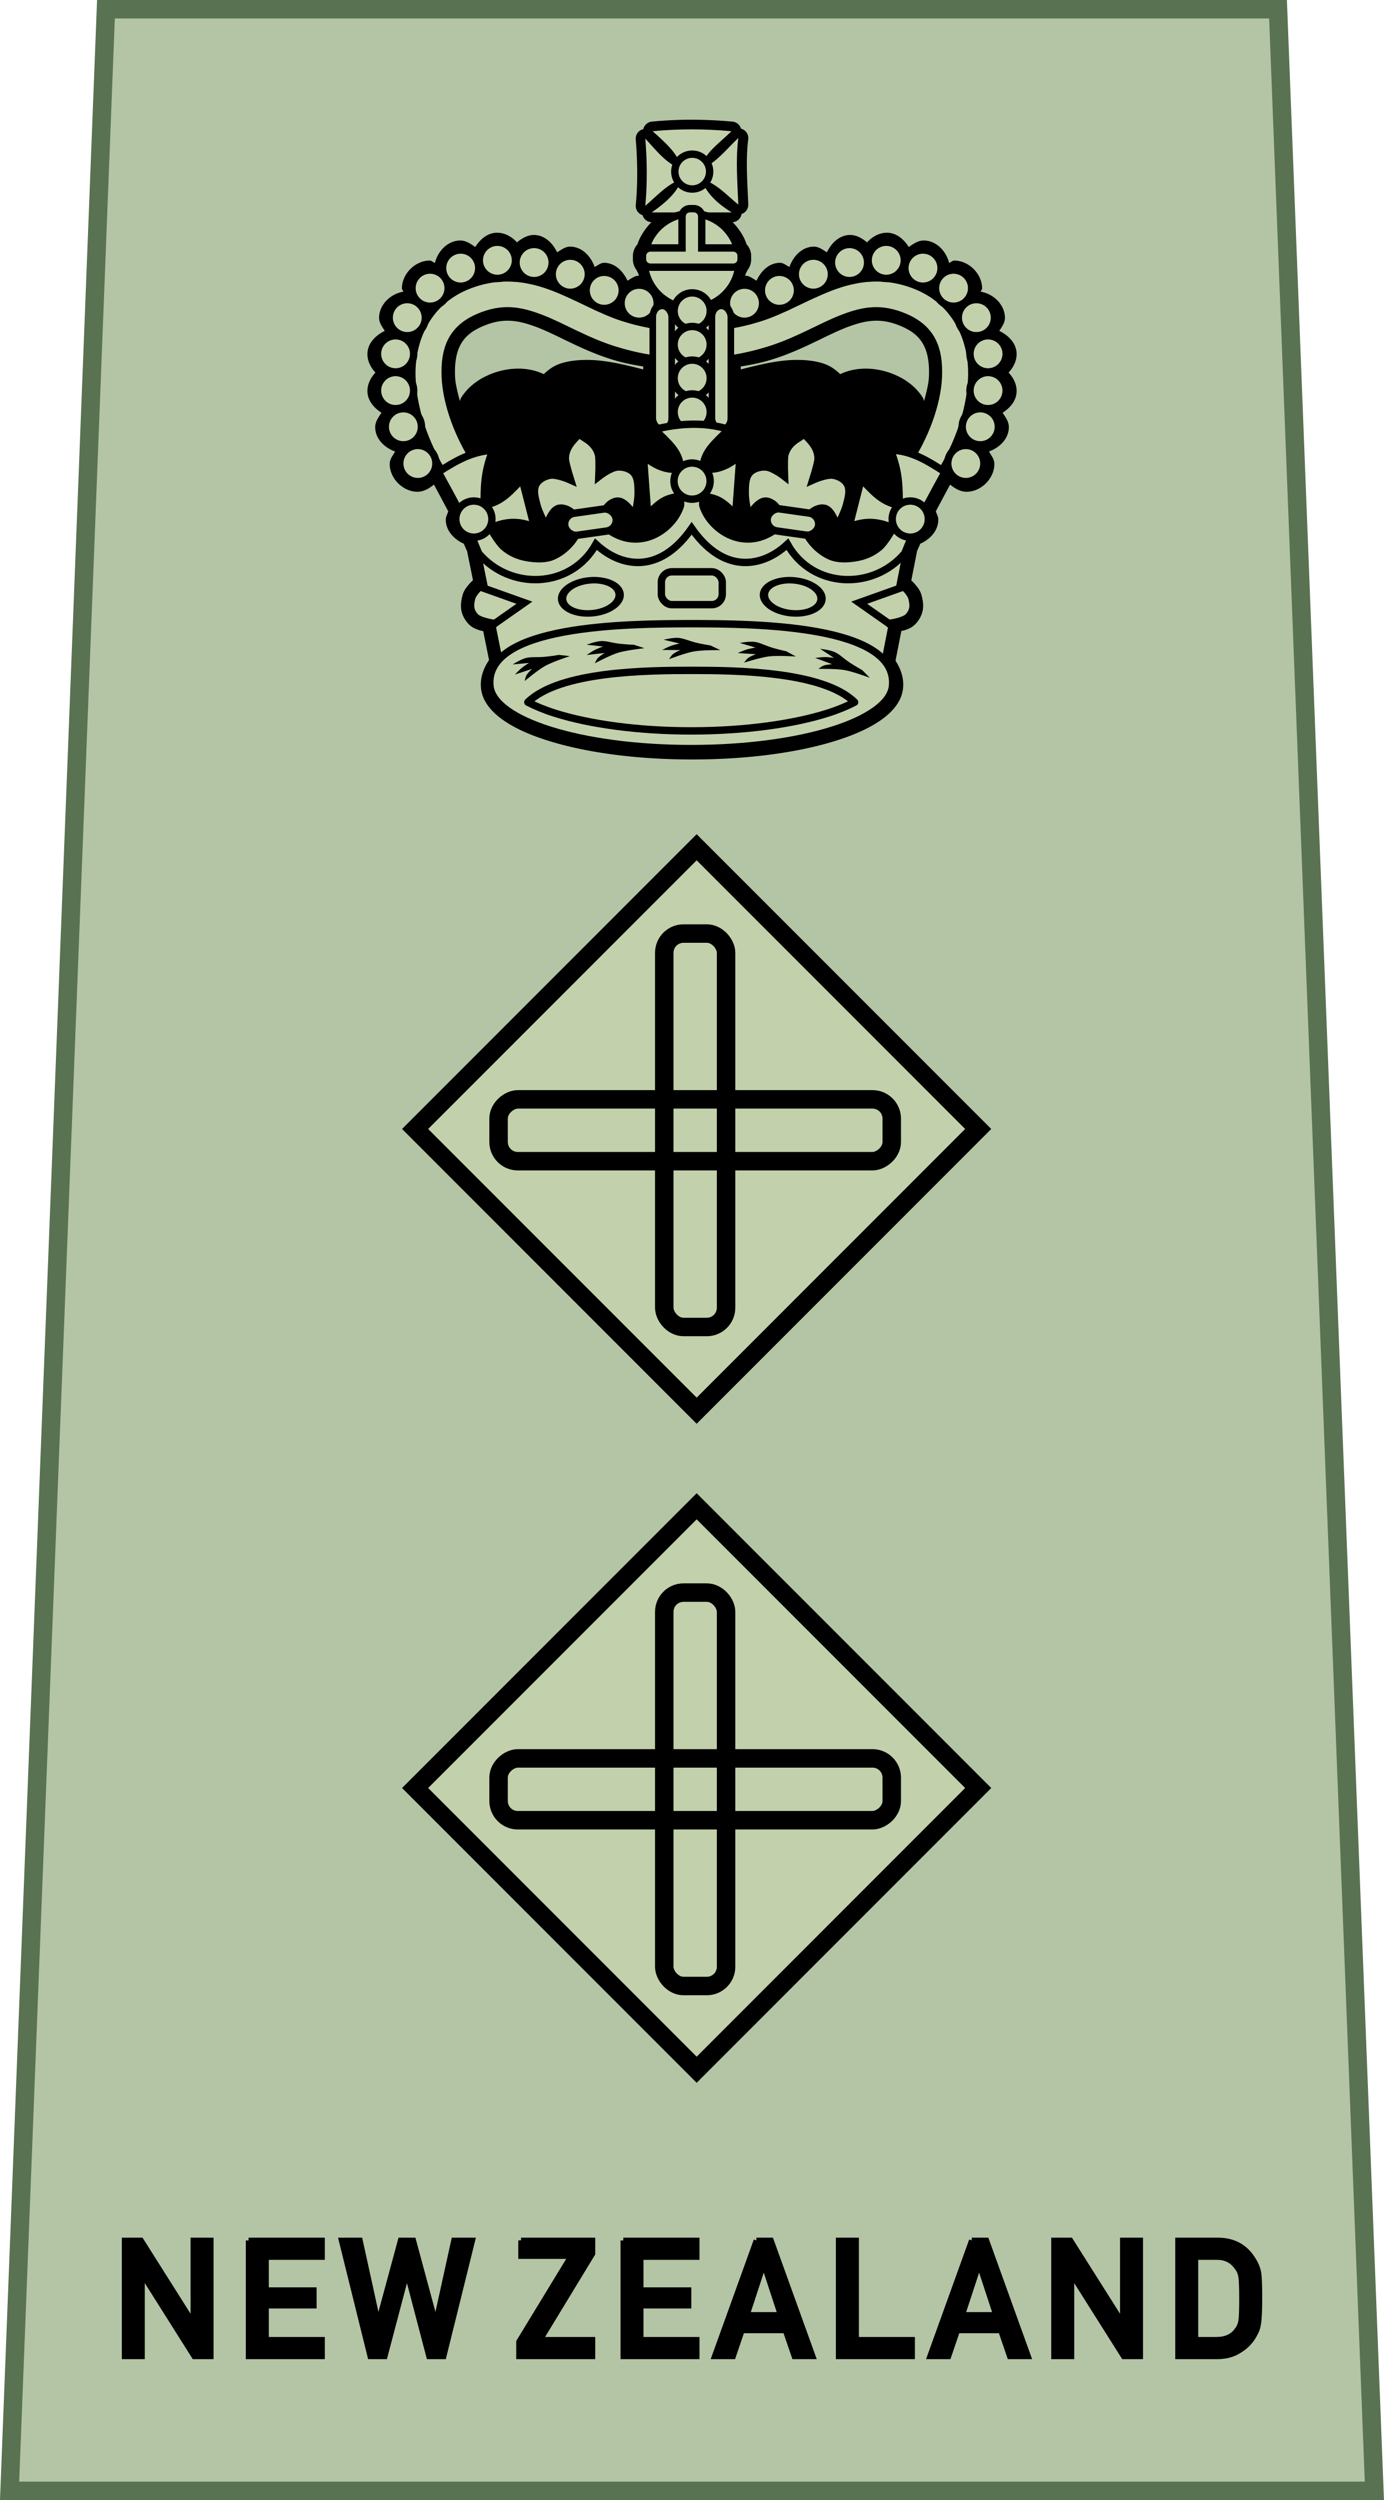 <?xml version="1.0" encoding="UTF-8" standalone="no"?>
<!-- Created with Inkscape (http://www.inkscape.org/) -->

<svg
   xmlns:dc="http://purl.org/dc/elements/1.1/"
   xmlns:cc="http://creativecommons.org/ns#"
   xmlns:rdf="http://www.w3.org/1999/02/22-rdf-syntax-ns#"
   xmlns:svg="http://www.w3.org/2000/svg"
   xmlns="http://www.w3.org/2000/svg"
   xmlns:sodipodi="http://sodipodi.sourceforge.net/DTD/sodipodi-0.dtd"
   xmlns:inkscape="http://www.inkscape.org/namespaces/inkscape"
   width="21.155mm"
   height="38.191mm"
   viewBox="0 0 74.959 135.323"
   id="svg9328"
   version="1.1"
   inkscape:version="0.91 r13725"
   sodipodi:docname="NZ Army OF-5.svg">
  <defs
     id="defs9330" />
  <sodipodi:namedview
     id="base"
     pagecolor="#ffffff"
     bordercolor="#666666"
     borderopacity="1.0"
     inkscape:pageopacity="0.0"
     inkscape:pageshadow="2"
     inkscape:zoom="3.3549346"
     inkscape:cx="37.479288"
     inkscape:cy="67.661528"
     inkscape:document-units="px"
     inkscape:current-layer="layer1"
     showgrid="false"
     fit-margin-top="0"
     fit-margin-left="0"
     fit-margin-right="0"
     fit-margin-bottom="0"
     inkscape:window-width="1366"
     inkscape:window-height="656"
     inkscape:window-x="0"
     inkscape:window-y="1"
     inkscape:window-maximized="1" />
  <g
     inkscape:label="Layer 1"
     inkscape:groupmode="layer"
     id="layer1"
     transform="translate(156.765,-464.701)">
    <g
       transform="translate(115.26,32)"
       id="g14425">
      <g
         transform="translate(224.876,0)"
         id="g14262">
        <path
           style="fill:#b3c5a5;fill-opacity:1;fill-rule:evenodd;stroke:#597252;stroke-width:1;stroke-linecap:butt;stroke-linejoin:miter;stroke-miterlimit:4;stroke-dasharray:none;stroke-opacity:1"
           d="m -491.163,433.201 -5.219,134.323 73.919,0 -5.219,-134.323 z"
           id="path14264"
           inkscape:connector-curvature="0"
           sodipodi:nodetypes="ccccc" />
        <path
           id="path14266"
           d="m -490.153,553.968 0,6.275 0.943,0 0,-4.459 0.018,0 2.814,4.459 0.893,0 0,-6.275 -0.943,0 0,4.459 -0.018,0 -2.818,-4.459 -0.889,0 z m 6.715,0 0,6.275 3.979,0 0,-0.9 -3.033,0 0,-1.842 2.588,0 0,-0.844 -2.588,0 0,-1.789 3.033,0 0,-0.9 -3.979,0 z m 5.037,0 1.555,6.275 0.785,0 1.193,-4.523 0.016,0 1.188,4.523 0.791,0 1.555,-6.275 -0.994,0 -0.982,4.459 -0.018,0 -1.205,-4.459 -0.684,0 -1.209,4.459 -0.018,0 -0.979,-4.459 -0.994,0 z m 9.721,0 0,0.848 2.713,0 -2.824,4.635 0,0.793 3.978,0 0,-0.9 -2.834,0 2.834,-4.66 0,-0.715 -3.867,0 z m 5.537,0 0,6.275 3.977,0 0,-0.9 -3.033,0 0,-1.842 2.59,0 0,-0.844 -2.59,0 0,-1.789 3.033,0 0,-0.9 -3.977,0 z m 7.211,0 -2.264,6.275 1,0 0.478,-1.404 2.361,0 0.482,1.404 0.996,0 -2.264,-6.275 -0.791,0 z m 4.453,0 0,6.275 3.979,0 0,-0.9 -3.033,0 0,-5.375 -0.945,0 z m 7.211,0 -2.264,6.275 1,0 0.479,-1.404 2.361,0 0.482,1.404 0.996,0 -2.264,-6.275 -0.791,0 z m 4.453,0 0,6.275 0.945,0 0,-4.459 0.016,0 2.816,4.459 0.893,0 0,-6.275 -0.943,0 0,4.459 -0.018,0 -2.82,-4.459 -0.889,0 z m 6.717,0 0,6.275 2.115,0 c 0.467,0 0.86,-0.104 1.182,-0.311 0.325,-0.192 0.579,-0.437 0.762,-0.732 0.068,-0.112 0.125,-0.219 0.174,-0.322 0.046,-0.106 0.081,-0.226 0.104,-0.361 0.048,-0.267 0.072,-0.738 0.072,-1.412 0,-0.634 -0.015,-1.08 -0.047,-1.338 -0.04,-0.258 -0.136,-0.505 -0.287,-0.74 -0.421,-0.7 -1.053,-1.053 -1.896,-1.059 l -2.178,0 z m 0.943,0.9 1.129,0 c 0.478,-0.011 0.847,0.165 1.109,0.529 0.128,0.146 0.21,0.337 0.244,0.572 0.026,0.235 0.039,0.625 0.039,1.17 0,0.559 -0.013,0.941 -0.039,1.145 -0.029,0.207 -0.096,0.377 -0.201,0.512 -0.239,0.364 -0.623,0.547 -1.152,0.547 l -1.129,0 0,-4.475 z m -23.389,0.387 0.018,0 0.9,2.742 -1.818,0 0.9,-2.742 z m 11.664,0 0.018,0 0.9,2.742 -1.818,0 0.9,-2.742 z"
           style="font-variant:normal;font-weight:bold;font-size:medium;font-family:'DIN Alternate';-inkscape-font-specification:DINAlternate-Bold;writing-mode:lr-tb;fill:#000000;fill-opacity:1;fill-rule:nonzero;stroke:#000000;stroke-width:0.3;stroke-linecap:butt;stroke-linejoin:miter;stroke-miterlimit:10;stroke-dasharray:none;stroke-opacity:1"
           inkscape:connector-curvature="0" />
      </g>
      <g
         transform="translate(-160.949,292.605)"
         id="g27982"
         style="fill:#c2d1ab;fill-opacity:1;stroke:#000000">
        <path
           inkscape:connector-curvature="0"
           transform="translate(-260.754,25.488)"
           style="display:inline;fill:#000000;fill-opacity:1;stroke:none;stroke-width:0.4;stroke-linecap:butt;stroke-linejoin:miter;stroke-miterlimit:4;stroke-dasharray:none;stroke-opacity:1"
           d="m 187.168,121.086 c -0.728,-4.9e-4 -1.456,0.035 -2.184,0.104 a 0.527,0.527 0 0 0 -0.463,0.408 0.527,0.527 0 0 0 -0.41,0.557 c 0.097,1.189 0.11,2.371 0.002,3.549 a 0.527,0.527 0 0 0 0.367,0.551 0.527,0.527 0 0 0 0.477,0.379 c -0.368,0.386 -0.671,0.841 -0.799,1.359 l 0.209,-0.305 c -0.229,0.161 -0.41,0.445 -0.41,0.773 l 0,0.189 c 0,0.256 0.108,0.49 0.268,0.656 l -0.146,-0.322 c 0.016,0.199 0.157,0.358 0.213,0.549 -0.004,-2e-5 -0.006,-0.004 -0.01,-0.004 -0.233,9e-5 -0.415,0.163 -0.619,0.271 -0.243,-0.526 -0.686,-0.967 -1.271,-0.967 -0.192,9e-5 -0.336,0.147 -0.51,0.223 -0.206,-0.593 -0.694,-1.099 -1.33,-1.098 -0.263,1.1e-4 -0.476,0.171 -0.699,0.307 -0.249,-0.513 -0.685,-0.939 -1.26,-0.939 -0.344,1.4e-4 -0.651,0.181 -0.914,0.4 -0.282,-0.307 -0.658,-0.521 -1.076,-0.521 -0.513,2.1e-4 -0.91,0.345 -1.186,0.773 -0.246,-0.175 -0.502,-0.352 -0.805,-0.352 -0.677,2.8e-4 -1.213,0.561 -1.377,1.209 -0.101,-0.024 -0.174,-0.123 -0.279,-0.123 -0.79,-0.001 -1.509,0.718 -1.51,1.508 3e-5,0.066 0.067,0.111 0.076,0.176 -0.699,0.116 -1.312,0.706 -1.312,1.422 -4.1e-4,0.264 0.171,0.477 0.307,0.701 -0.513,0.25 -0.94,0.684 -0.939,1.26 1.6e-4,0.374 0.18,0.721 0.434,0.994 -0.253,0.273 -0.433,0.621 -0.434,0.994 -8e-4,0.509 0.338,0.907 0.762,1.184 -0.164,0.24 -0.34,0.485 -0.34,0.777 2.6e-4,0.628 0.495,1.108 1.078,1.32 -0.125,0.216 -0.293,0.417 -0.293,0.668 -0.001,0.79 0.718,1.509 1.508,1.51 0.334,-1.4e-4 0.629,-0.18 0.889,-0.389 0.156,0.291 0.426,0.792 0.775,1.449 -0.049,0.151 -0.135,0.292 -0.135,0.451 5.8e-4,0.59 0.44,1.061 0.975,1.299 0.064,0.144 0.124,0.281 0.184,0.424 l 0.314,1.553 c -0.019,0.017 -0.107,0.095 -0.221,0.229 -0.125,0.147 -0.283,0.328 -0.357,0.633 -0.055,0.225 -0.095,0.461 -0.059,0.721 0.037,0.26 0.163,0.516 0.346,0.73 0.213,0.249 0.457,0.335 0.672,0.404 0.069,0.022 0.11,0.023 0.174,0.039 l 0.316,1.566 c -0.294,0.433 -0.493,0.942 -0.436,1.523 0.067,0.676 0.521,1.235 1.15,1.689 0.63,0.454 1.467,0.833 2.479,1.15 2.023,0.636 4.745,1.018 7.801,1.018 3.056,0 5.778,-0.382 7.801,-1.018 1.011,-0.318 1.849,-0.696 2.479,-1.15 0.63,-0.454 1.082,-1.013 1.148,-1.689 0.056,-0.565 -0.131,-1.061 -0.408,-1.486 l 0.316,-1.611 c 0.062,-0.016 0.104,-0.017 0.17,-0.039 0.209,-0.069 0.444,-0.157 0.648,-0.396 0.183,-0.214 0.31,-0.469 0.348,-0.729 0.037,-0.26 -0.003,-0.496 -0.059,-0.723 -0.075,-0.306 -0.234,-0.486 -0.359,-0.633 -0.108,-0.127 -0.183,-0.193 -0.209,-0.217 l 0.312,-1.586 c 0.057,-0.137 0.116,-0.266 0.176,-0.402 0.534,-0.237 0.974,-0.709 0.975,-1.299 a 0.527,0.527 0 0 0 0,-0.002 c -3.2e-4,-0.159 -0.085,-0.3 -0.135,-0.451 0.348,-0.656 0.618,-1.155 0.775,-1.445 0.259,0.207 0.554,0.387 0.887,0.387 0.791,0.001 1.511,-0.719 1.51,-1.51 -1e-4,-0.252 -0.168,-0.454 -0.293,-0.67 0.581,-0.213 1.076,-0.692 1.076,-1.318 4.6e-4,-0.292 -0.174,-0.537 -0.338,-0.777 0.423,-0.277 0.761,-0.675 0.76,-1.184 -1.5e-4,-0.374 -0.182,-0.721 -0.436,-0.994 0.254,-0.273 0.435,-0.62 0.436,-0.994 9.1e-4,-0.575 -0.425,-1.01 -0.938,-1.26 0.136,-0.224 0.305,-0.438 0.305,-0.701 -3e-4,-0.715 -0.614,-1.305 -1.312,-1.422 0.01,-0.065 0.076,-0.11 0.076,-0.176 -3.3e-4,-0.789 -0.719,-1.507 -1.508,-1.508 -0.106,4e-5 -0.18,0.099 -0.281,0.123 -0.164,-0.648 -0.7,-1.209 -1.377,-1.209 -0.302,1.3e-4 -0.56,0.177 -0.805,0.352 -0.275,-0.429 -0.673,-0.773 -1.186,-0.773 -0.418,1.7e-4 -0.794,0.215 -1.076,0.521 -0.263,-0.219 -0.57,-0.4 -0.914,-0.4 -0.575,2.4e-4 -1.011,0.427 -1.26,0.939 -0.223,-0.136 -0.436,-0.307 -0.699,-0.307 -0.635,2.7e-4 -1.122,0.505 -1.328,1.098 -0.175,-0.076 -0.319,-0.223 -0.512,-0.223 -0.585,2.5e-4 -1.029,0.44 -1.271,0.967 -0.204,-0.109 -0.386,-0.271 -0.619,-0.271 -0.003,0 -0.005,0.004 -0.008,0.004 0.055,-0.188 0.194,-0.345 0.211,-0.541 l -0.146,0.32 c 0.163,-0.169 0.27,-0.404 0.27,-0.662 l 0,-0.189 c 0,-0.332 -0.184,-0.616 -0.414,-0.775 l 0.211,0.305 c -0.128,-0.517 -0.43,-0.972 -0.797,-1.357 a 0.527,0.527 0 0 0 0.48,-0.443 0.527,0.527 0 0 0 0.363,-0.523 c -0.048,-1.219 -0.144,-2.392 -0.002,-3.521 a 0.527,0.527 0 0 0 -0.393,-0.576 0.527,0.527 0 0 0 -0.457,-0.379 c -0.727,-0.067 -1.456,-0.103 -2.184,-0.104 z m -9.834,10.885 c 0.465,0.026 0.939,0.16 1.49,0.373 1.08,0.418 2.363,1.213 3.99,1.719 0.678,0.211 1.194,0.296 1.701,0.381 l 0,0.16 c -0.943,-0.239 -1.933,-0.488 -2.869,-0.512 -0.577,-0.015 -1.128,0.033 -1.625,0.199 -0.339,0.113 -0.634,0.318 -0.891,0.568 -0.9,-0.431 -2.045,-0.382 -3.035,0.065 -0.575,0.259 -1.1,0.661 -1.449,1.223 -0.03,0.048 -0.036,0.112 -0.062,0.162 -0.117,-0.453 -0.244,-0.914 -0.26,-1.322 -0.028,-0.698 0.057,-1.251 0.275,-1.678 0.219,-0.427 0.569,-0.762 1.217,-1.039 0.584,-0.25 1.052,-0.325 1.518,-0.299 z m 19.646,0 c 0.465,-0.026 0.936,0.049 1.52,0.299 0.648,0.277 0.997,0.613 1.215,1.039 0.218,0.426 0.303,0.979 0.275,1.678 -0.016,0.409 -0.143,0.869 -0.26,1.322 -0.027,-0.05 -0.033,-0.114 -0.062,-0.162 -0.349,-0.561 -0.874,-0.963 -1.449,-1.223 -0.99,-0.446 -2.135,-0.495 -3.035,-0.065 -0.257,-0.25 -0.551,-0.455 -0.891,-0.568 -0.497,-0.166 -1.048,-0.214 -1.625,-0.199 -0.936,0.024 -1.926,0.272 -2.869,0.512 l 0,-0.16 c 0.507,-0.085 1.022,-0.17 1.701,-0.381 1.628,-0.506 2.912,-1.301 3.992,-1.719 0.552,-0.214 1.023,-0.347 1.488,-0.373 z m 3.055,6.146 -0.01,0.1 c 0.004,-0.023 -0.004,-0.042 0,-0.065 4.7e-4,-0.018 0.01,-0.017 0.01,-0.035 z m -25.756,0.002 c -7e-5,0.018 0.009,0.018 0.01,0.035 0.004,0.022 -0.004,0.041 0,0.062 l -0.01,-0.098 z"
           id="path27984" />
        <g
           transform="matrix(0.983,0,0,0.983,-168.806,37.606)"
           style="fill:#c2d1ab;fill-opacity:1;stroke:#000000;stroke-width:0.407;stroke-miterlimit:4;stroke-dasharray:none;stroke-opacity:1"
           id="g27986">
          <path
             sodipodi:nodetypes="ccsscccccsscccc"
             inkscape:connector-curvature="0"
             id="path27988"
             d="M 89.284,136.426 86.286,135.712 c 0,0 -2.147,-2.505 -2.316,-4.003 -0.078,-0.691 0.565,-1.785 0.586,-2.479 0.011,-0.359 -0.267,-0.693 -0.266,-1.051 -0.506,-2.749 3.084,-3.734 4.516,-2.668 1.153,-1.94 6.22,-0.232 8.047,0.41 1.828,-0.642 6.895,-2.35 8.047,-0.41 1.432,-1.067 5.022,-0.081 4.516,2.668 0.002,0.358 -0.276,0.692 -0.266,1.051 0.021,0.694 0.663,1.788 0.586,2.479 -0.169,1.499 -2.316,4.003 -2.316,4.003 l -2.998,0.714 -7.569,-0.714 z"
             style="display:inline;fill:#000000;fill-opacity:1;stroke:#000000;stroke-width:0.407;stroke-linecap:butt;stroke-linejoin:miter;stroke-miterlimit:4;stroke-dasharray:none;stroke-opacity:1" />
          <g
             style="fill:#c2d1ab;fill-opacity:1;stroke:#000000;stroke-width:1.105;stroke-miterlimit:4;stroke-dasharray:none;stroke-opacity:1"
             id="g27990"
             transform="matrix(0.368,0,0,0.368,79.767,111.977)">
            <g
               style="fill:#c2d1ab;fill-opacity:1;stroke:#000000;stroke-width:1.105;stroke-miterlimit:4;stroke-dasharray:none;stroke-opacity:1"
               transform="matrix(-1,0,0,1,92.821,0)"
               id="g27992">
              <path
                 id="path27994"
                 style="color:#000000;font-style:normal;font-variant:normal;font-weight:normal;font-stretch:normal;font-size:medium;line-height:normal;font-family:Sans;-inkscape-font-specification:Sans;text-indent:0;text-align:start;text-decoration:none;text-decoration-line:none;letter-spacing:normal;word-spacing:normal;text-transform:none;direction:ltr;block-progression:tb;writing-mode:lr-tb;baseline-shift:baseline;text-anchor:start;display:inline;overflow:visible;visibility:visible;fill:#c2d1ab;fill-opacity:1;stroke:#000000;stroke-width:1.105;stroke-miterlimit:4;stroke-dasharray:none;stroke-opacity:1;marker:none;enable-background:accumulate"
                 d="m 19.531,20.625 c -2.208,-0.104 -4.564,0.241 -7,1.281 C 6.598,24.44 4.285,30.138 4.5,35.594 4.715,41.05 6.976,46.595 9.844,50.875 L 14,48.094 C 11.595,44.505 9.663,39.553 9.5,35.406 9.337,31.259 10.444,28.232 14.5,26.5 c 3.57,-1.525 6.223,-1.044 9.406,0.188 3.184,1.232 6.652,3.387 10.938,4.719 6.74,2.095 10.688,1.531 10.688,1.531 l 0,-5 c 0,0 -3.515,0.451 -9.188,-1.312 -3.508,-1.09 -6.833,-3.127 -10.625,-4.594 -1.896,-0.734 -3.98,-1.302 -6.188,-1.406 z"
                 inkscape:connector-curvature="0"
                 sodipodi:nodetypes="sssccssssccsss" />
              <g
                 style="fill:#c2d1ab;fill-opacity:1;stroke:#000000;stroke-width:1.105;stroke-miterlimit:4;stroke-dasharray:none;stroke-opacity:1"
                 id="g27996">
                <circle
                   style="display:inline;fill:#c2d1ab;fill-opacity:1;stroke:#000000;stroke-width:1.526;stroke-miterlimit:4;stroke-dasharray:none;stroke-opacity:1"
                   id="circle27998"
                   transform="matrix(-0.724,0,0,0.724,163.617,-37.584)"
                   cx="172.785"
                   cy="85.622"
                   r="3.742" />
                <circle
                   style="display:inline;fill:#c2d1ab;fill-opacity:1;stroke:#000000;stroke-width:1.526;stroke-miterlimit:4;stroke-dasharray:none;stroke-opacity:1"
                   id="circle28000"
                   transform="matrix(-0.724,0,0,0.724,158.39,-39.506)"
                   cx="172.785"
                   cy="85.622"
                   r="3.742" />
                <circle
                   style="display:inline;fill:#c2d1ab;fill-opacity:1;stroke:#000000;stroke-width:1.526;stroke-miterlimit:4;stroke-dasharray:none;stroke-opacity:1"
                   id="circle28002"
                   transform="matrix(-0.724,0,0,0.724,153.309,-41.922)"
                   cx="172.785"
                   cy="85.622"
                   r="3.742" />
                <circle
                   style="display:inline;fill:#c2d1ab;fill-opacity:1;stroke:#000000;stroke-width:1.526;stroke-miterlimit:4;stroke-dasharray:none;stroke-opacity:1"
                   id="circle28004"
                   transform="matrix(-0.724,0,0,0.724,147.894,-43.671)"
                   cx="172.785"
                   cy="85.622"
                   r="3.742" />
                <circle
                   style="display:inline;fill:#c2d1ab;fill-opacity:1;stroke:#000000;stroke-width:1.526;stroke-miterlimit:4;stroke-dasharray:none;stroke-opacity:1"
                   id="circle28006"
                   transform="matrix(-0.724,0,0,0.724,142.396,-44.004)"
                   cx="172.785"
                   cy="85.622"
                   r="3.742" />
                <circle
                   style="display:inline;fill:#c2d1ab;fill-opacity:1;stroke:#000000;stroke-width:1.526;stroke-miterlimit:4;stroke-dasharray:none;stroke-opacity:1"
                   id="circle28008"
                   transform="matrix(-0.724,0,0,0.724,136.898,-42.838)"
                   cx="172.785"
                   cy="85.622"
                   r="3.742" />
                <circle
                   style="display:inline;fill:#c2d1ab;fill-opacity:1;stroke:#000000;stroke-width:1.526;stroke-miterlimit:4;stroke-dasharray:none;stroke-opacity:1"
                   id="circle28010"
                   transform="matrix(-0.724,0,0,0.724,132.317,-39.839)"
                   cx="172.785"
                   cy="85.622"
                   r="3.742" />
                <circle
                   style="display:inline;fill:#c2d1ab;fill-opacity:1;stroke:#000000;stroke-width:1.526;stroke-miterlimit:4;stroke-dasharray:none;stroke-opacity:1"
                   id="circle28012"
                   transform="matrix(-0.724,0,0,0.724,128.901,-35.424)"
                   cx="172.785"
                   cy="85.622"
                   r="3.742" />
                <circle
                   style="display:inline;fill:#c2d1ab;fill-opacity:1;stroke:#000000;stroke-width:1.526;stroke-miterlimit:4;stroke-dasharray:none;stroke-opacity:1"
                   id="circle28014"
                   transform="matrix(-0.724,0,0,0.724,127.152,-30.009)"
                   cx="172.785"
                   cy="85.622"
                   r="3.742" />
                <circle
                   style="display:inline;fill:#c2d1ab;fill-opacity:1;stroke:#000000;stroke-width:1.526;stroke-miterlimit:4;stroke-dasharray:none;stroke-opacity:1"
                   id="circle28016"
                   transform="matrix(-0.724,0,0,0.724,127.152,-24.511)"
                   cx="172.785"
                   cy="85.622"
                   r="3.742" />
                <circle
                   style="display:inline;fill:#c2d1ab;fill-opacity:1;stroke:#000000;stroke-width:1.526;stroke-miterlimit:4;stroke-dasharray:none;stroke-opacity:1"
                   id="circle28018"
                   transform="matrix(-0.724,0,0,0.724,128.318,-19.097)"
                   cx="172.785"
                   cy="85.622"
                   r="3.742" />
                <circle
                   style="display:inline;fill:#c2d1ab;fill-opacity:1;stroke:#000000;stroke-width:1.526;stroke-miterlimit:4;stroke-dasharray:none;stroke-opacity:1"
                   id="circle28020"
                   transform="matrix(-0.724,0,0,0.724,130.484,-13.599)"
                   cx="172.785"
                   cy="85.622"
                   r="3.742" />
              </g>
            </g>
            <g
               style="fill:#c2d1ab;fill-opacity:1;stroke:#000000;stroke-width:1.105;stroke-miterlimit:4;stroke-dasharray:none;stroke-opacity:1"
               id="g28022">
              <path
                 id="path28024"
                 style="color:#000000;font-style:normal;font-variant:normal;font-weight:normal;font-stretch:normal;font-size:medium;line-height:normal;font-family:Sans;-inkscape-font-specification:Sans;text-indent:0;text-align:start;text-decoration:none;text-decoration-line:none;letter-spacing:normal;word-spacing:normal;text-transform:none;direction:ltr;block-progression:tb;writing-mode:lr-tb;baseline-shift:baseline;text-anchor:start;display:inline;overflow:visible;visibility:visible;fill:#c2d1ab;fill-opacity:1;stroke:#000000;stroke-width:1.105;stroke-miterlimit:4;stroke-dasharray:none;stroke-opacity:1;marker:none;enable-background:accumulate"
                 d="m 19.531,20.625 c -2.208,-0.104 -4.564,0.241 -7,1.281 C 6.598,24.44 4.285,30.138 4.5,35.594 4.715,41.05 6.976,46.595 9.844,50.875 L 14,48.094 C 11.595,44.505 9.663,39.553 9.5,35.406 9.337,31.259 10.444,28.232 14.5,26.5 c 3.57,-1.525 6.223,-1.044 9.406,0.188 3.184,1.232 6.652,3.387 10.938,4.719 6.74,2.095 10.688,1.531 10.688,1.531 l 0,-5 c 0,0 -3.515,0.451 -9.188,-1.312 -3.508,-1.09 -6.833,-3.127 -10.625,-4.594 -1.896,-0.734 -3.98,-1.302 -6.188,-1.406 z"
                 inkscape:connector-curvature="0"
                 sodipodi:nodetypes="sssccssssccsss" />
              <g
                 style="fill:#c2d1ab;fill-opacity:1;stroke:#000000;stroke-width:1.105;stroke-miterlimit:4;stroke-dasharray:none;stroke-opacity:1"
                 id="g28026">
                <circle
                   style="display:inline;fill:#c2d1ab;fill-opacity:1;stroke:#000000;stroke-width:1.526;stroke-miterlimit:4;stroke-dasharray:none;stroke-opacity:1"
                   id="circle28028"
                   transform="matrix(-0.724,0,0,0.724,163.617,-37.584)"
                   cx="172.785"
                   cy="85.622"
                   r="3.742" />
                <circle
                   style="display:inline;fill:#c2d1ab;fill-opacity:1;stroke:#000000;stroke-width:1.526;stroke-miterlimit:4;stroke-dasharray:none;stroke-opacity:1"
                   id="circle28030"
                   transform="matrix(-0.724,0,0,0.724,158.39,-39.506)"
                   cx="172.785"
                   cy="85.622"
                   r="3.742" />
                <circle
                   style="display:inline;fill:#c2d1ab;fill-opacity:1;stroke:#000000;stroke-width:1.526;stroke-miterlimit:4;stroke-dasharray:none;stroke-opacity:1"
                   id="circle28032"
                   transform="matrix(-0.724,0,0,0.724,153.309,-41.922)"
                   cx="172.785"
                   cy="85.622"
                   r="3.742" />
                <circle
                   style="display:inline;fill:#c2d1ab;fill-opacity:1;stroke:#000000;stroke-width:1.526;stroke-miterlimit:4;stroke-dasharray:none;stroke-opacity:1"
                   id="circle28034"
                   transform="matrix(-0.724,0,0,0.724,147.894,-43.671)"
                   cx="172.785"
                   cy="85.622"
                   r="3.742" />
                <circle
                   style="display:inline;fill:#c2d1ab;fill-opacity:1;stroke:#000000;stroke-width:1.526;stroke-miterlimit:4;stroke-dasharray:none;stroke-opacity:1"
                   id="circle28036"
                   transform="matrix(-0.724,0,0,0.724,142.396,-44.004)"
                   cx="172.785"
                   cy="85.622"
                   r="3.742" />
                <circle
                   style="display:inline;fill:#c2d1ab;fill-opacity:1;stroke:#000000;stroke-width:1.526;stroke-miterlimit:4;stroke-dasharray:none;stroke-opacity:1"
                   id="circle28038"
                   transform="matrix(-0.724,0,0,0.724,136.898,-42.838)"
                   cx="172.785"
                   cy="85.622"
                   r="3.742" />
                <circle
                   style="display:inline;fill:#c2d1ab;fill-opacity:1;stroke:#000000;stroke-width:1.526;stroke-miterlimit:4;stroke-dasharray:none;stroke-opacity:1"
                   id="circle28040"
                   transform="matrix(-0.724,0,0,0.724,132.317,-39.839)"
                   cx="172.785"
                   cy="85.622"
                   r="3.742" />
                <circle
                   style="display:inline;fill:#c2d1ab;fill-opacity:1;stroke:#000000;stroke-width:1.526;stroke-miterlimit:4;stroke-dasharray:none;stroke-opacity:1"
                   id="circle28042"
                   transform="matrix(-0.724,0,0,0.724,128.901,-35.424)"
                   cx="172.785"
                   cy="85.622"
                   r="3.742" />
                <circle
                   style="display:inline;fill:#c2d1ab;fill-opacity:1;stroke:#000000;stroke-width:1.526;stroke-miterlimit:4;stroke-dasharray:none;stroke-opacity:1"
                   id="circle28044"
                   transform="matrix(-0.724,0,0,0.724,127.152,-30.009)"
                   cx="172.785"
                   cy="85.622"
                   r="3.742" />
                <circle
                   style="display:inline;fill:#c2d1ab;fill-opacity:1;stroke:#000000;stroke-width:1.526;stroke-miterlimit:4;stroke-dasharray:none;stroke-opacity:1"
                   id="circle28046"
                   transform="matrix(-0.724,0,0,0.724,127.152,-24.511)"
                   cx="172.785"
                   cy="85.622"
                   r="3.742" />
                <circle
                   style="display:inline;fill:#c2d1ab;fill-opacity:1;stroke:#000000;stroke-width:1.526;stroke-miterlimit:4;stroke-dasharray:none;stroke-opacity:1"
                   id="circle28048"
                   transform="matrix(-0.724,0,0,0.724,128.318,-19.097)"
                   cx="172.785"
                   cy="85.622"
                   r="3.742" />
                <circle
                   style="display:inline;fill:#c2d1ab;fill-opacity:1;stroke:#000000;stroke-width:1.526;stroke-miterlimit:4;stroke-dasharray:none;stroke-opacity:1"
                   id="circle28050"
                   transform="matrix(-0.724,0,0,0.724,130.484,-13.599)"
                   cx="172.785"
                   cy="85.622"
                   r="3.742" />
              </g>
            </g>
          </g>
          <g
             style="fill:#c2d1ab;fill-opacity:1;stroke:#000000;stroke-width:1.105;stroke-miterlimit:4;stroke-dasharray:none;stroke-opacity:1"
             id="g28052"
             transform="matrix(0.368,0,0,0.368,79.321,111.206)">
            <g
               transform="translate(-153.481,-2.687)"
               id="g28054"
               style="fill:#c2d1ab;fill-opacity:1;stroke:#000000;stroke-width:1.105;stroke-miterlimit:4;stroke-dasharray:none;stroke-opacity:1">
              <path
                 inkscape:connector-curvature="0"
                 sodipodi:nodetypes="ccccccccccccc"
                 id="path28056"
                 d="m 199.623,9.115 c -0.467,-2.207 -2.452,-3.928 -4.387,-5.665 3.932,-0.371 7.863,-0.36 11.795,0 -1.776,1.811 -4.312,3.41 -4.491,5.665 2.29,-0.992 3.765,-3.002 5.527,-4.653 -0.417,3.323 -0.13,6.647 0,9.97 -1.751,-1.405 -3.244,-3.187 -5.527,-3.817 0.679,2.062 2.35,3.646 4.534,4.985 l -11.969,0 c 1.981,-1.385 3.778,-2.893 4.518,-4.985 -2.175,0.701 -3.738,2.516 -5.484,3.998 0.308,-3.353 0.272,-6.707 0,-10.06 1.681,1.826 3.249,3.889 5.484,4.563 z"
                 style="fill:#c2d1ab;fill-opacity:1;stroke:none;stroke-width:1.105;stroke-miterlimit:4;stroke-dasharray:none;stroke-opacity:1" />
              <circle
                 transform="matrix(-0.697,0,0,0.697,321.596,-50.185)"
                 id="circle28058"
                 style="display:inline;fill:#c2d1ab;fill-opacity:1;stroke:#000000;stroke-width:1.585;stroke-miterlimit:4;stroke-dasharray:none;stroke-opacity:1"
                 cx="172.785"
                 cy="85.622"
                 r="3.742" />
              <ellipse
                 transform="matrix(0.672,0,0,0.698,85.5,-10.472)"
                 id="ellipse28060"
                 style="fill:#c2d1ab;fill-opacity:1;stroke:#000000;stroke-width:1.614;stroke-miterlimit:4;stroke-dasharray:none;stroke-opacity:1"
                 cx="171.995"
                 cy="47.735"
                 rx="10.542"
                 ry="10.152" />
              <path
                 sodipodi:nodetypes="ccccccccccccccc"
                 id="path28062"
                 d="m 200.815,15.038 c -0.653,0 -1.177,0.524 -1.177,1.177 l 0,4.704 -4.725,0 c -0.653,0 -1.199,0.524 -1.199,1.177 l 0,0.526 c 0,0.653 0.545,1.177 1.199,1.177 l 12.4,0 c 0.653,0 1.177,-0.524 1.177,-1.177 l 0,-0.526 c 0,-0.653 -0.524,-1.177 -1.177,-1.177 l -4.725,0 0,-4.704 c 0,-0.653 -0.524,-1.177 -1.177,-1.177 l -0.597,0 z"
                 style="display:inline;fill:#c2d1ab;fill-opacity:1;stroke:#000000;stroke-width:1.105;stroke-miterlimit:4;stroke-dasharray:none;stroke-opacity:1"
                 inkscape:connector-curvature="0" />
            </g>
            <g
               style="fill:#c2d1ab;fill-opacity:1;stroke:#000000;stroke-width:1.105;stroke-miterlimit:4;stroke-dasharray:none;stroke-opacity:1"
               transform="translate(3.505,2.094)"
               id="g28064">
              <rect
                 ry="2.294"
                 y="25.492"
                 x="38.97"
                 height="17.473"
                 width="10.294"
                 id="rect28066"
                 style="fill:#c2d1ab;fill-opacity:1;stroke:#000000;stroke-width:1.105;stroke-miterlimit:4;stroke-dasharray:none;stroke-opacity:1" />
              <g
                 id="g28068"
                 style="fill:#c2d1ab;fill-opacity:1;stroke:#000000;stroke-width:0.983;stroke-miterlimit:4;stroke-dasharray:none;stroke-opacity:1"
                 transform="matrix(1,0,0,1.264,-157.098,-10.014)">
                <rect
                   style="fill:#c2d1ab;fill-opacity:1;stroke:#000000;stroke-width:0.983;stroke-miterlimit:4;stroke-dasharray:none;stroke-opacity:1"
                   id="rect28070"
                   width="2.83"
                   height="14.824"
                   x="195.371"
                   y="27.445"
                   ry="1.415" />
                <rect
                   style="display:inline;fill:#c2d1ab;fill-opacity:1;stroke:#000000;stroke-width:0.983;stroke-miterlimit:4;stroke-dasharray:none;stroke-opacity:1"
                   id="rect28072"
                   width="2.83"
                   height="14.824"
                   x="204.228"
                   y="27.445"
                   ry="1.415" />
              </g>
              <circle
                 transform="matrix(-0.724,0,0,0.724,169.269,-36.423)"
                 id="circle28074"
                 style="display:inline;fill:#c2d1ab;fill-opacity:1;stroke:#000000;stroke-width:1.526;stroke-miterlimit:4;stroke-dasharray:none;stroke-opacity:1"
                 cx="172.785"
                 cy="85.622"
                 r="3.742" />
              <circle
                 transform="matrix(-0.724,0,0,0.724,169.269,-31.394)"
                 id="circle28076"
                 style="display:inline;fill:#c2d1ab;fill-opacity:1;stroke:#000000;stroke-width:1.526;stroke-miterlimit:4;stroke-dasharray:none;stroke-opacity:1"
                 cx="172.785"
                 cy="85.622"
                 r="3.742" />
              <circle
                 transform="matrix(-0.724,0,0,0.724,169.269,-26.365)"
                 id="circle28078"
                 style="display:inline;fill:#c2d1ab;fill-opacity:1;stroke:#000000;stroke-width:1.526;stroke-miterlimit:4;stroke-dasharray:none;stroke-opacity:1"
                 cx="172.785"
                 cy="85.622"
                 r="3.742" />
              <circle
                 transform="matrix(-0.724,0,0,0.724,169.269,-21.3)"
                 id="circle28080"
                 style="display:inline;fill:#c2d1ab;fill-opacity:1;stroke:#000000;stroke-width:1.526;stroke-miterlimit:4;stroke-dasharray:none;stroke-opacity:1"
                 cx="172.785"
                 cy="85.622"
                 r="3.742" />
            </g>
          </g>
          <g
             id="g28082"
             style="fill:#c2d1ab;fill-opacity:1;stroke:#000000;stroke-width:1.105;stroke-miterlimit:4;stroke-dasharray:none;stroke-opacity:1"
             transform="matrix(0.368,0,0,0.368,79.321,111.41)">
            <path
               sodipodi:nodetypes="cccccccc"
               inkscape:connector-curvature="0"
               id="path28084"
               d="m 14.977,60.713 c 7.565,6.038 13.282,6.536 16.322,-1 5.441,3.444 10.882,4.133 16.322,-1 5.441,5.486 10.882,5.008 16.322,1 1.959,7.993 7.572,7.948 16.322,1 L 76.434,80.172 18.938,80.342 Z"
               style="fill:#c2d1ab;fill-opacity:1;stroke:#000000;stroke-width:1.105;stroke-miterlimit:4;stroke-dasharray:none;stroke-opacity:1" />
            <g
               id="g28086"
               style="fill:#c2d1ab;fill-opacity:1;stroke:#000000;stroke-width:1.105;stroke-miterlimit:4;stroke-dasharray:none;stroke-opacity:1">
              <rect
                 ry="1.569"
                 y="66.134"
                 x="43.062"
                 height="4.917"
                 width="9.119"
                 id="rect28088"
                 style="display:inline;fill:#c2d1ab;fill-opacity:1;stroke:#000000;stroke-width:1.105;stroke-miterlimit:4;stroke-dasharray:none;stroke-opacity:1" />
              <ellipse
                 ry="4.23"
                 rx="5.775"
                 cy="104.188"
                 cx="151.708"
                 transform="matrix(0.74,-0.105,0.136,0.571,-93.923,26.314)"
                 id="ellipse28090"
                 style="display:inline;fill:#c2d1ab;fill-opacity:1;stroke:#000000;stroke-width:1.672;stroke-miterlimit:4;stroke-dasharray:none;stroke-opacity:1" />
              <path
                 sodipodi:nodetypes="cccssc"
                 id="path28092"
                 d="m 18.135,73.861 4.421,-3.102 -6.687,-2.382 c 0,0 -1.023,0.913 -1.216,1.702 -0.267,1.092 -0.261,1.847 0.486,2.723 0.667,0.781 2.995,1.06 2.995,1.06 z"
                 style="display:inline;fill:#c2d1ab;fill-opacity:1;stroke:#000000;stroke-width:1.105;stroke-linecap:butt;stroke-linejoin:miter;stroke-miterlimit:4;stroke-dasharray:none;stroke-opacity:1"
                 inkscape:connector-curvature="0" />
              <ellipse
                 ry="4.23"
                 rx="5.775"
                 cy="104.188"
                 cx="151.708"
                 transform="matrix(-0.74,-0.105,-0.136,0.571,189.167,26.314)"
                 id="ellipse28094"
                 style="display:inline;fill:#c2d1ab;fill-opacity:1;stroke:#000000;stroke-width:1.672;stroke-miterlimit:4;stroke-dasharray:none;stroke-opacity:1" />
              <path
                 sodipodi:nodetypes="cccssc"
                 id="path28096"
                 d="m 77.108,73.861 -4.421,-3.102 6.687,-2.382 c 0,0 1.023,0.913 1.216,1.702 0.267,1.092 0.261,1.847 -0.486,2.723 -0.667,0.781 -2.995,1.06 -2.995,1.06 z"
                 style="display:inline;fill:#c2d1ab;fill-opacity:1;stroke:#000000;stroke-width:1.105;stroke-linecap:butt;stroke-linejoin:miter;stroke-miterlimit:4;stroke-dasharray:none;stroke-opacity:1"
                 inkscape:connector-curvature="0" />
            </g>
          </g>
          <g
             style="fill:#c2d1ab;fill-opacity:1;stroke:#000000;stroke-width:1.337;stroke-miterlimit:4;stroke-dasharray:none;stroke-opacity:1"
             id="g28098"
             transform="matrix(0.304,0,0,0.304,79.355,111.372)">
            <path
               sodipodi:nodetypes="scscsccccccssscsscscscccccccscccssccccccccccccccsscccscccccccscscsscsssccccccscscscs"
               inkscape:connector-curvature="0"
               d="m 48.982,78.405 c -3.035,0.415 -6.158,-0.741 -8.825,-3.214 -2.285,4.075 -6.215,6.175 -10.283,6.392 -4.008,0.213 -8.151,-1.402 -10.987,-4.757 -0.864,-2.168 -1.739,-4.214 -2.535,-5.813 -1.55,-3.114 -4.766,-8.905 -4.766,-8.905 3.232,-2.058 6.04,-3.712 9.882,-3.952 -1.65,4.107 -1.536,6.978 -1.569,9.953 3.458,-0.556 5.047,-3.006 6.902,-4.684 l 2.196,8.636 c -3.462,-1.436 -5.77,-0.717 -8,0.146 0,0 1.429,2.607 2.51,3.513 1.236,1.036 2.6,1.629 4.235,1.903 1.547,0.259 3.292,0.348 4.706,-0.293 2.979,-1.35 4.497,-4.294 4.078,-4.098 0,0 0.299,-2.583 -0.471,-3.513 -0.576,-0.696 -1.759,-1.262 -2.667,-1.025 -1.431,0.374 -2.196,3.367 -2.196,3.367 0,0 -1.376,-2.548 -1.725,-3.952 -0.308,-1.237 -0.767,-2.671 -0.157,-3.806 0.455,-0.847 1.512,-1.437 2.51,-1.61 1.322,-0.229 3.765,0.878 3.765,0.878 0,0 -0.729,-2.295 -0.941,-3.513 -0.109,-0.626 0.054,-1.463 0.314,-2.049 0.594,-1.339 1.541,-2.046 2.144,-2.812 0.806,0.75 1.798,1.019 2.727,2.18 0.407,0.508 0.785,1.283 0.844,1.914 0.116,1.23 0.013,3.621 0.013,3.621 0,0 2.076,-1.633 3.418,-1.715 1.013,-0.062 2.193,0.269 2.857,0.985 0.89,0.96 0.823,2.456 0.851,3.725 0.031,1.441 -0.631,4.227 -0.631,4.227 0,0 -1.53,-2.726 -3.016,-2.76 -0.942,-0.022 -1.94,0.798 -2.315,1.605 -0.501,1.078 0.469,3.513 0.469,3.513 5.869,4.276 11.943,-0.11 13.188,-4.384 l 0,-1.61 c -2.458,0.316 -3.503,0.719 -5.961,3.367 L 48.763,59.18 c 2.353,1.985 4.392,2.699 6.745,2.342 -0.221,-3.105 -1.99,-4.42 -4.706,-7.137 4.427,-1.107 9.139,-1.382 13.421,0 -2.716,2.716 -4.485,4.032 -4.706,7.137 2.353,0.357 4.392,-0.357 6.745,-2.342 L 65.478,69.865 c -2.458,-2.648 -3.503,-3.051 -5.961,-3.367 l 0,1.61 c 1.246,4.274 7.319,8.659 13.188,4.384 0,0 0.97,-2.435 0.469,-3.513 -0.375,-0.807 -1.373,-1.626 -2.315,-1.605 -1.486,0.034 -3.016,2.76 -3.016,2.76 0,0 -0.662,-2.785 -0.631,-4.227 0.027,-1.269 -0.04,-2.765 0.851,-3.725 0.664,-0.716 1.844,-1.047 2.857,-0.985 1.341,0.081 3.418,1.715 3.418,1.715 0,0 -0.102,-2.391 0.013,-3.621 0.059,-0.632 0.437,-1.406 0.844,-1.914 0.929,-1.161 1.921,-1.43 2.727,-2.18 0.603,0.766 1.549,1.473 2.144,2.812 0.26,0.586 0.423,1.423 0.314,2.049 -0.212,1.218 -0.941,3.513 -0.941,3.513 0,0 2.443,-1.107 3.765,-0.878 0.998,0.173 2.055,0.763 2.51,1.61 0.61,1.135 0.151,2.569 -0.157,3.806 -0.35,1.404 -1.725,3.952 -1.725,3.952 0,0 -0.765,-2.993 -2.196,-3.367 -0.908,-0.237 -2.091,0.328 -2.667,1.025 -0.769,0.93 -0.471,3.513 -0.471,3.513 -0.419,-0.195 1.1,2.749 4.078,4.098 1.414,0.641 3.158,0.552 4.706,0.293 1.636,-0.274 2.999,-0.866 4.235,-1.903 1.081,-0.906 2.51,-3.513 2.51,-3.513 -2.23,-0.864 -4.538,-1.582 -8,-0.146 l 2.196,-8.636 c 1.855,1.678 3.444,4.128 6.902,4.684 -0.033,-2.975 0.082,-5.846 -1.569,-9.953 3.728,0.013 6.792,1.98 9.882,3.952 0,0 -3.216,5.791 -4.766,8.905 -0.796,1.599 -1.671,3.645 -2.535,5.813 -2.836,3.355 -6.979,4.97 -10.987,4.757 -4.068,-0.216 -7.998,-2.316 -10.283,-6.392 -2.667,2.474 -5.79,3.629 -8.825,3.214 -3.004,-0.41 -5.923,-2.359 -8.531,-6.091 -2.608,3.732 -5.526,5.68 -8.531,6.091 z"
               style="display:inline;fill:#c2d1ab;fill-opacity:1;stroke:#000000;stroke-width:1.337;stroke-linecap:butt;stroke-linejoin:miter;stroke-miterlimit:4;stroke-dasharray:none;stroke-opacity:1"
               id="path28100" />
            <g
               transform="matrix(1.21,0,0,1.21,1.276,2.458)"
               id="g28102"
               style="fill:#c2d1ab;fill-opacity:1;stroke:#000000;stroke-width:1.105;stroke-miterlimit:4;stroke-dasharray:none;stroke-opacity:1">
              <circle
                 r="3.742"
                 cy="85.622"
                 cx="172.785"
                 transform="matrix(-0.724,0,0,0.724,171.629,-11.332)"
                 id="circle28104"
                 style="display:inline;fill:#c2d1ab;fill-opacity:1;stroke:#000000;stroke-width:1.526;stroke-miterlimit:4;stroke-dasharray:none;stroke-opacity:1" />
              <g
                 id="g28106"
                 style="fill:#c2d1ab;fill-opacity:1;stroke:#000000;stroke-width:1.105;stroke-miterlimit:4;stroke-dasharray:none;stroke-opacity:1">
                <circle
                   r="3.742"
                   cy="85.622"
                   cx="172.785"
                   style="display:inline;fill:#c2d1ab;fill-opacity:1;stroke:#000000;stroke-width:1.526;stroke-miterlimit:4;stroke-dasharray:none;stroke-opacity:1"
                   id="circle28108"
                   transform="matrix(-0.724,0,0,0.724,138.942,-5.644)" />
                <circle
                   r="3.742"
                   cy="85.622"
                   cx="172.785"
                   style="display:inline;fill:#c2d1ab;fill-opacity:1;stroke:#000000;stroke-width:1.526;stroke-miterlimit:4;stroke-dasharray:none;stroke-opacity:1"
                   id="circle28110"
                   transform="matrix(-0.724,0,0,0.724,204.316,-5.644)" />
              </g>
            </g>
            <g
               style="fill:#c2d1ab;fill-opacity:1;stroke:#000000;stroke-width:1.337;stroke-miterlimit:4;stroke-dasharray:none;stroke-opacity:1"
               transform="translate(-0.122,0)"
               id="g28112">
              <rect
                 style="fill:#c2d1ab;fill-opacity:1;stroke:#000000;stroke-width:1.337;stroke-miterlimit:4;stroke-dasharray:none;stroke-opacity:1"
                 id="rect28114"
                 width="9.402"
                 height="4.029"
                 x="24.153"
                 y="74.001"
                 ry="2.015"
                 transform="matrix(0.99,-0.141,0.141,0.99,0,0)" />
              <rect
                 transform="matrix(-0.99,-0.141,-0.141,0.99,0,0)"
                 ry="2.015"
                 y="57.723"
                 x="-89.962"
                 height="4.029"
                 width="9.402"
                 id="rect28116"
                 style="fill:#c2d1ab;fill-opacity:1;stroke:#000000;stroke-width:1.337;stroke-miterlimit:4;stroke-dasharray:none;stroke-opacity:1" />
            </g>
          </g>
          <g
             id="g28118"
             transform="matrix(0.94,0,0,0.94,5.837,8.064)"
             style="fill:#c2d1ab;fill-opacity:1;stroke:#000000;stroke-width:0.433;stroke-miterlimit:4;stroke-dasharray:none;stroke-opacity:1">
            <path
               id="path28120"
               d="m 84.987,142.531 c -0.354,-3.598 8.055,-3.656 11.797,-3.659 3.742,0.002 12.151,0.061 11.797,3.659 -0.198,2.011 -5.282,3.659 -11.797,3.659 -6.515,0 -11.599,-1.648 -11.797,-3.659 z"
               style="fill:#c2d1ab;fill-opacity:1;stroke:#000000;stroke-width:0.433;stroke-linejoin:round;stroke-miterlimit:4;stroke-dasharray:none;stroke-opacity:1"
               inkscape:connector-curvature="0" />
            <path
               inkscape:connector-curvature="0"
               id="path28122"
               d="m 96.784,141.607 c -2.587,0.002 -7.717,0.046 -9.576,1.865 0.436,0.227 0.975,0.452 1.617,0.654 1.969,0.619 4.788,1.027 7.959,1.027 3.171,0 5.989,-0.409 7.957,-1.027 0.642,-0.202 1.183,-0.427 1.619,-0.654 -1.859,-1.82 -6.989,-1.864 -9.576,-1.865 z"
               style="fill:#c2d1ab;fill-opacity:1;stroke:#000000;stroke-width:0.433;stroke-linejoin:round;stroke-miterlimit:4;stroke-dasharray:none;stroke-opacity:1" />
            <path
               id="path28124"
               transform="translate(65.724,63.314)"
               d="m 30.279,76.387 c -0.346,-0.014 -0.838,0.111 -0.838,0.111 l 0.934,0.219 c 0,0 -0.272,0.062 -0.477,0.129 -0.146,0.048 -0.545,0.25 -0.545,0.25 l 1.064,0.008 c 0,0 -0.31,0.136 -0.434,0.242 -0.094,0.081 -0.225,0.291 -0.225,0.291 0,0 0.945,-0.362 1.443,-0.451 0.513,-0.092 1.566,-0.08 1.566,-0.08 l -0.588,-0.275 c 0,0 -0.564,-0.08 -1.041,-0.217 -0.272,-0.078 -0.589,-0.215 -0.861,-0.227 z M 25.75,76.578 c -0.345,0.027 -0.816,0.213 -0.816,0.213 l 0.955,0.104 c 0,0 -0.26,0.094 -0.453,0.186 -0.138,0.065 -0.506,0.312 -0.506,0.312 l 1.055,-0.119 c 0,0 -0.286,0.173 -0.395,0.293 -0.082,0.091 -0.184,0.314 -0.184,0.314 0,0 0.887,-0.473 1.369,-0.621 0.496,-0.152 1.543,-0.266 1.543,-0.266 l -0.621,-0.201 c 0,0 -0.569,-0.013 -1.061,-0.092 -0.281,-0.045 -0.615,-0.144 -0.887,-0.123 z m 9.006,0.043 c -0.345,-0.034 -0.846,0.066 -0.846,0.066 l 0.918,0.27 c 0,0 -0.274,0.046 -0.482,0.102 -0.149,0.04 -0.561,0.219 -0.561,0.219 l 1.061,0.068 c 0,0 -0.317,0.118 -0.447,0.217 -0.099,0.075 -0.242,0.277 -0.242,0.277 0,0 0.967,-0.307 1.471,-0.367 0.518,-0.062 1.566,0.008 1.566,0.008 L 36.625,77.172 c 0,0 -0.557,-0.112 -1.023,-0.275 -0.267,-0.093 -0.575,-0.249 -0.846,-0.275 z m 3.865,0.414 0.797,0.52 c 0,0 -0.276,-0.035 -0.492,-0.041 -0.155,-0.004 -0.604,0.049 -0.604,0.049 l 0.996,0.369 c 0,0 -0.338,0.021 -0.492,0.078 -0.118,0.044 -0.316,0.195 -0.316,0.195 0,0 1.019,-0.017 1.52,0.068 0.515,0.088 1.498,0.455 1.498,0.455 l -0.453,-0.457 c 0,0 -0.498,-0.265 -0.896,-0.555 -0.228,-0.165 -0.477,-0.401 -0.729,-0.504 -0.16,-0.065 -0.366,-0.11 -0.533,-0.139 -0.167,-0.029 -0.295,-0.039 -0.295,-0.039 z M 23.299,77.387 c 0,0 -0.563,0.104 -1.061,0.127 -0.142,0.007 -0.298,0.002 -0.453,0.006 -0.155,0.004 -0.309,0.017 -0.439,0.055 -0.332,0.097 -0.752,0.373 -0.752,0.373 l 0.957,-0.092 c 0,0 -0.233,0.145 -0.402,0.273 -0.121,0.092 -0.426,0.408 -0.426,0.408 l 1.006,-0.33 c 0,0 -0.243,0.224 -0.322,0.363 -0.061,0.106 -0.109,0.346 -0.109,0.346 0,0 0.764,-0.642 1.203,-0.885 0.452,-0.25 1.449,-0.574 1.449,-0.574 l -0.65,-0.07 z"
               style="display:inline;fill:#000000;fill-opacity:1;stroke:none;stroke-width:0.433;stroke-miterlimit:4;stroke-dasharray:none;stroke-opacity:1"
               inkscape:connector-curvature="0" />
          </g>
        </g>
      </g>
      <g
         id="g28671"
         transform="matrix(0.963,0,0,0.963,305.174,29.898)"
         style="stroke-width:1.038;stroke-miterlimit:4;stroke-dasharray:none">
        <rect
           transform="matrix(0.707,-0.707,0.707,0.707,0,0)"
           y="-66.686"
           x="-748.065"
           height="22.397"
           width="22.397"
           id="rect28673"
           style="fill:#c2d1ab;fill-opacity:1;stroke:#000000;stroke-width:1.038;stroke-linejoin:miter;stroke-miterlimit:4;stroke-dasharray:none;stroke-opacity:1" />
        <rect
           ry="1.083"
           y="470.751"
           x="-562.016"
           height="22.113"
           width="3.476"
           id="rect28675"
           style="fill:none;fill-opacity:1;stroke:#000000;stroke-width:1.038;stroke-linejoin:miter;stroke-miterlimit:4;stroke-dasharray:none;stroke-opacity:1" />
        <rect
           transform="matrix(0,1,-1,0,0,0)"
           style="fill:none;fill-opacity:1;stroke:#000000;stroke-width:1.038;stroke-linejoin:miter;stroke-miterlimit:4;stroke-dasharray:none;stroke-opacity:1"
           id="rect28677"
           width="3.476"
           height="22.113"
           x="480.07"
           y="549.222"
           ry="1.083" />
      </g>
      <g
         style="stroke-width:1.038;stroke-miterlimit:4;stroke-dasharray:none"
         transform="matrix(0.963,0,0,0.963,305.174,65.569)"
         id="g28679">
        <rect
           style="fill:#c2d1ab;fill-opacity:1;stroke:#000000;stroke-width:1.038;stroke-linejoin:miter;stroke-miterlimit:4;stroke-dasharray:none;stroke-opacity:1"
           id="rect28681"
           width="22.397"
           height="22.397"
           x="-748.065"
           y="-66.686"
           transform="matrix(0.707,-0.707,0.707,0.707,0,0)" />
        <rect
           style="fill:none;fill-opacity:1;stroke:#000000;stroke-width:1.038;stroke-linejoin:miter;stroke-miterlimit:4;stroke-dasharray:none;stroke-opacity:1"
           id="rect28683"
           width="3.476"
           height="22.113"
           x="-562.016"
           y="470.751"
           ry="1.083" />
        <rect
           ry="1.083"
           y="549.222"
           x="480.07"
           height="22.113"
           width="3.476"
           id="rect28685"
           style="fill:none;fill-opacity:1;stroke:#000000;stroke-width:1.038;stroke-linejoin:miter;stroke-miterlimit:4;stroke-dasharray:none;stroke-opacity:1"
           transform="matrix(0,1,-1,0,0,0)" />
      </g>
    </g>
  </g>
</svg>
